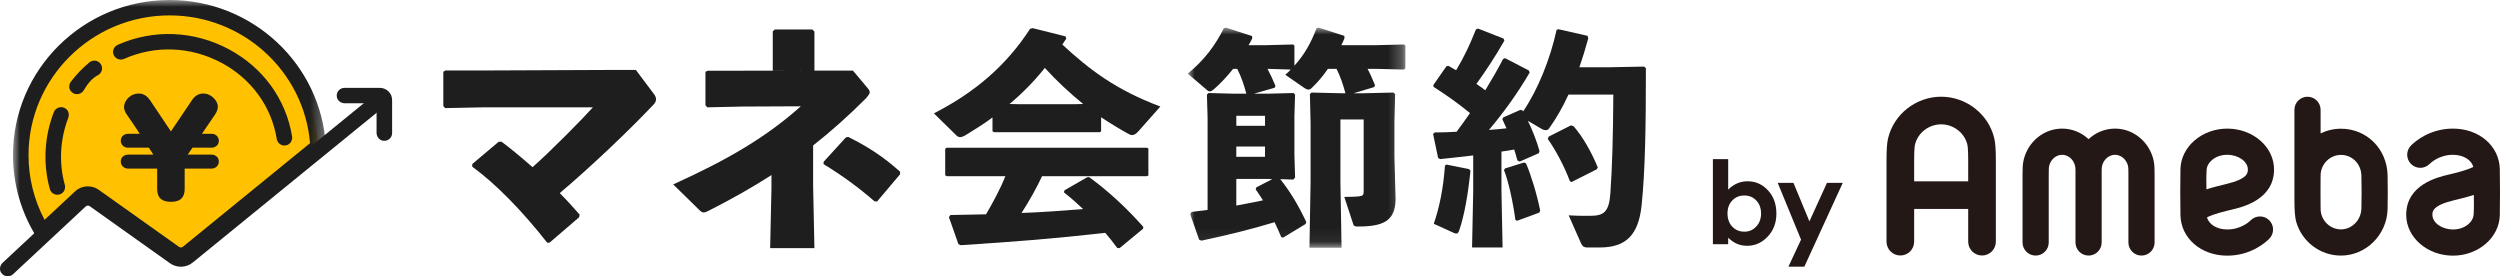 <?xml version="1.0" encoding="UTF-8"?>
<svg width="181.011px" height="20.005px" viewBox="0 0 181.011 20.005" version="1.1" xmlns="http://www.w3.org/2000/svg" xmlns:xlink="http://www.w3.org/1999/xlink">
    <title>Saving_Logo</title>
    <defs>
        <polygon id="path-1" points="0 0 22.671 0 22.671 19.035 0 19.035"></polygon>
        <polygon id="path-3" points="0 0 15.755 0 15.755 15.936 0 15.936"></polygon>
    </defs>
    <g id="TOP" stroke="none" stroke-width="1" fill="none" fill-rule="evenodd">
        <g id="SP-/-Logo" transform="translate(-12, -590)">
            <g id="Header" transform="translate(0, 576)">
                <g id="Saving_Logo" transform="translate(12, 14)">
                    <g id="Group-24">
                        <path d="M34.192,11.878 L36.108,10.262 L36.317,10.262 C37.075,10.826 37.853,11.484 38.555,12.104 C39.751,11.07 42.227,8.561 42.929,7.771 L35.019,7.771 L32.23,7.827 L32.098,7.678 L32.098,5.197 L32.249,5.103 L34.962,5.103 L44.01,5.065 L46.039,5.065 L47.311,6.756 C47.444,6.926 47.5,7.058 47.5,7.188 C47.5,7.32 47.444,7.452 47.273,7.62 C45.641,9.349 42.862,12.01 40.528,13.982 C41.021,14.471 41.495,14.997 41.97,15.542 L41.931,15.73 L39.788,17.571 L39.618,17.571 C37.853,15.317 35.919,13.325 34.192,12.066 L34.192,11.878 Z" id="Fill-1" fill="#1E1E1E"></path>
                        <path d="M65.17,12.619 L63.501,14.592 L63.312,14.573 C62.174,13.577 60.959,12.694 59.632,11.886 L59.632,11.717 L61.243,9.951 L61.414,9.913 C62.894,10.646 63.994,11.379 65.17,12.431 L65.17,12.619 Z M55.952,5.122 L55.952,2.266 L56.103,2.134 L58.816,2.134 L58.968,2.285 L58.968,5.11 L55.952,5.122 Z M61.755,5.11 L62.838,6.4 C62.932,6.513 62.971,6.588 62.971,6.681 C62.971,6.794 62.875,6.907 62.724,7.094 C61.433,8.391 60.162,9.519 58.873,10.533 L58.873,13.408 L58.968,17.967 L55.762,17.967 L55.857,13.615 L55.857,12.676 C54.491,13.558 52.993,14.404 51.324,15.25 C51.153,15.344 51.039,15.382 50.944,15.382 C50.831,15.382 50.755,15.325 50.603,15.174 L48.743,13.352 C52.765,11.529 55.496,9.913 57.982,7.696 L53.79,7.715 L51.209,7.771 L51.077,7.62 L51.077,5.197 L51.247,5.122 L61.755,5.11 Z" id="Fill-3" fill="#1E1E1E"></path>
                        <path d="M73.831,7.546 L77.755,7.546 L78.422,7.529 C77.437,6.719 76.502,5.859 75.651,4.917 C74.899,5.859 74.031,6.753 73.095,7.529 L73.831,7.546 Z M80.342,10.697 L83.048,10.697 L83.148,10.755 L83.148,12.706 L83.048,12.756 L80.342,12.756 L75.451,12.756 C75.016,13.682 74.515,14.559 73.965,15.419 C75.451,15.37 76.936,15.254 78.422,15.138 C77.972,14.708 77.52,14.311 77.036,13.93 L77.07,13.781 L78.706,12.839 L78.857,12.822 C80.292,13.865 81.644,15.138 82.781,16.428 L82.764,16.561 L81.06,17.967 L80.893,17.95 C80.609,17.569 80.325,17.206 80.025,16.858 C76.385,17.272 73.479,17.503 69.54,17.752 L69.39,17.668 L68.704,15.717 L68.821,15.568 C69.757,15.551 70.591,15.535 71.393,15.518 C71.91,14.626 72.411,13.715 72.795,12.756 L71.243,12.756 L68.554,12.756 L68.437,12.69 L68.437,10.771 L68.537,10.697 L80.342,10.697 Z M79.725,9.514 L79.624,9.572 L77.755,9.572 L73.831,9.572 L71.977,9.572 L71.86,9.498 L71.86,8.505 C71.259,8.952 70.608,9.365 69.924,9.78 C69.757,9.879 69.624,9.928 69.523,9.928 C69.423,9.928 69.34,9.894 69.255,9.812 L67.619,8.208 C70.558,6.703 72.845,4.767 74.582,2.088 L74.766,2.038 L77.153,2.634 L77.203,2.799 C77.103,2.948 77.003,3.081 76.919,3.229 C78.857,5.016 80.777,6.504 84.016,7.712 L82.447,9.481 C82.263,9.696 82.113,9.78 81.98,9.78 C81.878,9.78 81.795,9.746 81.678,9.679 C80.993,9.299 80.342,8.903 79.725,8.489 L79.725,9.514 Z" id="Fill-5" fill="#1E1E1E"></path>
                        <path d="M23.031,10.612 L13.596,18.299 C13.321,18.525 12.927,18.536 12.637,18.33 L6.822,14.195 C6.515,13.977 6.098,14.006 5.822,14.262 L3.09,16.811 C2.034,15.106 1.445,13.083 1.506,10.924 C1.67,5.186 6.507,0.545 12.3,0.558 C18.031,0.57 22.711,5.013 23.031,10.612" id="Fill-7" fill="#FFC100"></path>
                        <g id="Group-11" transform="translate(0.939, 0)">
                            <mask id="mask-2" fill="white">
                                <use xlink:href="#path-1"></use>
                            </mask>
                            <g id="Clip-10"></g>
                            <path d="M5.426,13.493 C5.7,13.493 5.975,13.575 6.21,13.742 L12.026,17.876 C12.11,17.936 12.222,17.933 12.299,17.869 L21.511,10.365 C21.068,5.156 16.653,1.115 11.338,1.115 C5.707,1.115 1.126,5.653 1.126,11.231 C1.126,12.87 1.525,14.476 2.287,15.917 L4.498,13.855 C4.756,13.616 5.09,13.493 5.426,13.493 M12.159,19.035 C11.883,19.035 11.606,18.95 11.37,18.783 L5.555,14.648 C5.467,14.586 5.349,14.594 5.269,14.669 L2.032,17.686 L1.67,17.101 C0.578,15.337 0,13.307 0,11.231 C0,5.038 5.086,-0 11.338,-0 C17.344,-0 22.315,4.648 22.654,10.581 L22.671,10.863 L13.015,18.73 C12.768,18.932 12.464,19.035 12.159,19.035" id="Fill-9" fill="#1E1E1E" mask="url(#mask-2)"></path>
                        </g>
                        <path d="M0.56,20.005 C0.374,20.005 0.188,19.914 0.076,19.733 C-0.065,19.505 -0.001,19.204 0.196,19.021 L5.436,14.134 C5.906,13.698 6.626,13.651 7.15,14.02 L12.965,18.156 C13.048,18.214 13.161,18.211 13.238,18.148 L27.048,6.899 C27.288,6.704 27.643,6.738 27.841,6.976 C28.038,7.214 28.003,7.566 27.763,7.761 L13.954,19.009 C13.483,19.393 12.806,19.415 12.308,19.061 L6.494,14.927 C6.406,14.865 6.288,14.872 6.207,14.948 L0.946,19.853 C0.837,19.954 0.698,20.005 0.56,20.005" id="Fill-12" fill="#1E1E1E"></path>
                        <path d="M27.688,10.18 C27.432,10.118 27.265,9.872 27.265,9.612 L27.265,7.478 L24.97,7.478 C24.707,7.478 24.458,7.312 24.397,7.058 C24.307,6.691 24.586,6.362 24.943,6.362 L27.504,6.362 C27.994,6.362 28.391,6.755 28.391,7.241 L28.391,9.639 C28.391,9.991 28.06,10.268 27.688,10.18 L27.688,10.18 Z" id="Fill-14" fill="#1E1E1E"></path>
                        <path d="M20.594,10.536 C20.323,10.536 20.083,10.341 20.039,10.067 C19.66,7.718 18.204,5.708 16.044,4.553 C13.821,3.363 11.245,3.258 8.979,4.265 C8.654,4.409 8.266,4.225 8.194,3.855 C8.144,3.602 8.297,3.346 8.536,3.24 C11.119,2.099 14.05,2.218 16.579,3.572 C19.041,4.888 20.704,7.18 21.146,9.863 C21.184,10.093 21.085,10.335 20.882,10.456 C20.782,10.515 20.687,10.536 20.594,10.536" id="Fill-16" fill="#1E1E1E"></path>
                        <path d="M5.574,6.818 C5.408,6.818 5.241,6.745 5.122,6.594 C4.968,6.396 4.982,6.111 5.134,5.912 C5.521,5.406 5.966,4.941 6.456,4.53 C6.639,4.377 6.909,4.341 7.113,4.465 C7.503,4.703 7.475,5.243 7.084,5.446 C6.63,5.682 6.322,6.104 6.062,6.541 C5.954,6.721 5.766,6.818 5.574,6.818" id="Fill-18" fill="#1E1E1E"></path>
                        <path d="M4.153,14.1 C3.906,14.1 3.68,13.938 3.611,13.692 C3.103,11.879 3.205,9.9 3.899,8.116 C4.027,7.784 4.442,7.646 4.756,7.864 C4.972,8.015 5.032,8.304 4.938,8.548 C4.345,10.092 4.256,11.799 4.688,13.364 C4.754,13.6 4.682,13.866 4.475,14.002 C4.374,14.068 4.261,14.1 4.153,14.1" id="Fill-20" fill="#1E1E1E"></path>
                        <path d="M15.322,11.195 L13.593,11.195 L13.891,10.761 C13.903,10.739 13.92,10.716 13.935,10.693 L15.313,10.693 C15.535,10.693 15.75,10.565 15.819,10.357 C15.934,10.011 15.672,9.687 15.338,9.687 L14.62,9.687 L15.589,8.264 C15.708,8.092 15.773,7.866 15.773,7.712 C15.773,7.333 15.324,6.772 14.722,6.772 C14.366,6.772 14.101,6.943 13.882,7.278 L12.376,9.513 L10.878,7.278 C10.668,6.961 10.394,6.772 10.056,6.772 C9.39,6.772 8.979,7.333 8.979,7.749 C8.979,7.984 9.116,8.192 9.161,8.264 L9.764,9.148 L10.117,9.687 L9.275,9.687 C9.054,9.687 8.84,9.815 8.771,10.023 C8.656,10.369 8.917,10.693 9.25,10.693 L10.775,10.693 L11.104,11.195 L9.267,11.195 C9.064,11.195 8.867,11.303 8.787,11.487 C8.634,11.846 8.902,12.206 9.25,12.206 L9.482,12.206 L9.608,12.206 L11.378,12.206 L11.378,12.491 L11.38,12.491 L11.38,13.692 C11.38,14.343 11.737,14.614 12.385,14.614 C13.124,14.614 13.371,14.225 13.371,13.692 L13.371,12.217 C13.369,12.211 13.371,12.212 13.37,12.206 L15.338,12.206 C15.686,12.206 15.956,11.846 15.802,11.487 C15.722,11.303 15.525,11.195 15.322,11.195" id="Fill-22" fill="#1E1E1E"></path>
                    </g>
                    <g id="Group-44" transform="translate(124.021, 7.002)" fill="#231815">
                        <path d="M2.279,7.152 C1.928,7.152 1.635,7.272 1.404,7.511 C1.173,7.75 1.058,8.064 1.058,8.45 C1.058,8.845 1.173,9.164 1.404,9.408 C1.635,9.651 1.928,9.773 2.279,9.773 C2.62,9.773 2.906,9.649 3.138,9.402 C3.371,9.154 3.488,8.838 3.488,8.455 C3.488,8.073 3.373,7.761 3.145,7.518 C2.916,7.274 2.627,7.152 2.279,7.152 L2.279,7.152 Z M1.107,4.521 L1.107,6.728 C1.308,6.525 1.526,6.374 1.76,6.274 C1.994,6.173 2.245,6.123 2.512,6.123 C3.092,6.123 3.584,6.342 3.99,6.781 C4.396,7.218 4.598,7.781 4.598,8.467 C4.598,9.128 4.389,9.682 3.97,10.127 C3.55,10.573 3.054,10.795 2.479,10.795 C2.223,10.795 1.984,10.749 1.763,10.659 C1.544,10.567 1.324,10.419 1.107,10.211 L1.107,10.681 L0,10.681 L0,4.521 L1.107,4.521 Z" id="Fill-25"></path>
                        <polygon id="Fill-27" points="4.693 6.236 5.832 6.236 6.989 9.025 8.261 6.236 9.404 6.236 6.621 12.307 5.469 12.307 6.383 10.349"></polygon>
                        <path d="M14.572,6.126 L14.572,4.595 C14.572,3.818 14.613,3.556 14.631,3.481 C14.828,2.624 15.626,2.001 16.529,2.001 C17.431,2.001 18.229,2.624 18.426,3.48 C18.444,3.556 18.485,3.818 18.485,4.595 L18.485,6.126 L14.572,6.126 Z M16.529,0 C14.702,0 13.083,1.275 12.68,3.033 C12.605,3.361 12.571,3.843 12.571,4.595 L12.571,10.495 C12.571,11.049 13.019,11.497 13.572,11.497 C14.125,11.497 14.572,11.049 14.572,10.495 L14.572,8.128 L18.485,8.128 L18.485,10.495 C18.485,11.049 18.933,11.497 19.486,11.497 C20.039,11.497 20.487,11.049 20.487,10.495 L20.487,4.595 C20.487,3.843 20.454,3.361 20.378,3.033 C19.976,1.275 18.356,0 16.529,0 L16.529,0 Z" id="Fill-29"></path>
                        <path d="M46.954,8.104 C46.931,8.933 46.269,9.607 45.478,9.607 C44.664,9.607 44.011,8.935 44.001,8.131 C43.993,7.321 43.992,6.489 44.001,5.689 C44.011,4.889 44.664,4.213 45.478,4.213 C46.295,4.213 46.933,4.87 46.954,5.701 C46.975,6.532 46.974,7.403 46.954,8.104 M48.85,5.678 C48.807,3.784 47.347,2.317 45.478,2.317 C44.95,2.317 44.448,2.44 44.001,2.658 L44.001,0.951 C44.001,0.428 43.577,0.002 43.054,0.002 C42.529,0.002 42.105,0.428 42.105,0.951 L42.105,7.437 C42.105,8.095 42.129,8.695 42.242,9.08 C42.65,10.48 43.947,11.503 45.478,11.503 C47.285,11.503 48.798,10.002 48.85,8.157 C48.87,7.419 48.869,6.526 48.85,5.678" id="Fill-31"></path>
                        <path d="M29.118,2.31 C28.381,2.31 27.708,2.599 27.201,3.073 C26.693,2.599 26.021,2.31 25.285,2.31 C23.976,2.31 22.833,3.233 22.505,4.553 C22.42,4.897 22.42,5.284 22.42,5.625 L22.42,10.553 C22.42,11.076 22.845,11.502 23.368,11.502 C23.892,11.502 24.316,11.076 24.316,10.553 L24.316,5.623 C24.316,5.426 24.316,5.128 24.346,5.01 C24.463,4.537 24.849,4.207 25.285,4.207 C25.819,4.207 26.253,4.684 26.253,5.27 L26.253,10.553 C26.253,11.076 26.677,11.502 27.201,11.502 C27.724,11.502 28.149,11.076 28.149,10.553 L28.149,5.27 C28.149,4.684 28.583,4.207 29.118,4.207 C29.553,4.207 29.939,4.537 30.057,5.01 C30.086,5.128 30.086,5.426 30.085,5.623 L30.085,10.553 C30.085,11.076 30.51,11.502 31.033,11.502 C31.557,11.502 31.981,11.076 31.981,10.553 L31.981,5.625 C31.982,5.284 31.982,4.897 31.897,4.553 C31.568,3.233 30.426,2.31 29.118,2.31" id="Fill-33"></path>
                        <path d="M55.094,7.109 C55.103,7.592 55.11,8.064 55.08,8.535 C55.047,9.054 54.469,9.612 53.587,9.612 C52.779,9.612 52.096,9.126 52.096,8.552 C52.096,8.313 52.096,7.869 53.67,7.495 C54.177,7.375 54.657,7.254 55.094,7.109 M50.199,8.552 C50.199,10.182 51.719,11.508 53.587,11.508 C55.427,11.508 56.947,10.189 56.976,8.569 C56.995,7.483 56.995,6.43 56.976,5.255 C56.948,3.576 55.492,2.31 53.587,2.31 C51.899,2.31 50.834,3.244 50.548,3.531 C50.178,3.901 50.178,4.502 50.548,4.872 C50.918,5.242 51.518,5.242 51.888,4.872 C52,4.761 52.603,4.207 53.587,4.207 C54.335,4.207 54.925,4.573 55.054,5.086 C54.562,5.335 53.696,5.54 53.232,5.649 C52.482,5.827 50.199,6.367 50.199,8.552" id="Fill-35"></path>
                        <path d="M35.735,6.709 C35.726,6.227 35.719,5.755 35.749,5.284 C35.782,4.765 36.361,4.206 37.242,4.206 C38.05,4.206 38.734,4.693 38.734,5.268 C38.734,5.507 38.734,5.951 37.159,6.324 C36.652,6.444 36.171,6.565 35.735,6.709 M40.63,5.268 C40.63,3.636 39.111,2.31 37.242,2.31 C35.402,2.31 33.883,3.629 33.853,5.25 C33.834,6.335 33.834,7.388 33.853,8.565 C33.881,10.243 35.338,11.508 37.242,11.508 C38.93,11.508 39.996,10.574 40.282,10.288 C40.652,9.918 40.652,9.318 40.282,8.947 C39.911,8.577 39.311,8.577 38.941,8.947 C38.83,9.058 38.226,9.612 37.242,9.612 C36.495,9.612 35.905,9.246 35.776,8.733 C36.267,8.485 37.132,8.279 37.597,8.169 C38.347,7.991 40.63,7.451 40.63,5.268" id="Fill-37"></path>
                    </g>
                    <g id="Group-6" transform="translate(86, 2)">
                        <g id="Group-3">
                            <mask id="mask-4" fill="white">
                                <use xlink:href="#path-3"></use>
                            </mask>
                            <g id="Clip-2"></g>
                            <path d="M5.774,10.954 L3.514,10.954 L3.514,12.884 C4.158,12.752 4.801,12.653 5.445,12.504 C5.279,12.24 5.098,11.977 4.917,11.713 L4.966,11.564 L6.121,10.97 L5.774,10.954 Z M3.514,9.354 L5.592,9.354 L5.592,8.611 L3.514,8.611 L3.514,9.354 Z M3.515,7.11 L5.593,7.11 L5.593,6.384 L3.515,6.384 L3.515,7.11 Z M13.016,2.985 C13.198,3.316 13.363,3.695 13.56,4.174 L13.494,4.306 L12.01,4.751 L12.786,4.751 L14.897,4.701 L15.013,4.817 L14.963,6.796 L14.963,9.37 L15.045,12.389 C15.045,14.006 14.154,14.401 12.323,14.401 C12.076,14.401 12.026,14.368 11.977,14.22 L11.333,12.257 C11.845,12.257 12.241,12.24 12.455,12.207 C12.67,12.175 12.735,12.125 12.735,11.861 L12.735,6.648 L11.053,6.648 L11.053,11.218 L11.135,15.936 L8.809,15.936 L8.892,11.218 L8.892,6.912 L8.843,4.817 L8.958,4.701 L11.07,4.751 L11.416,4.751 C11.251,4.141 11.053,3.547 10.773,2.985 L10.146,2.985 C9.799,3.497 9.403,3.959 8.991,4.355 C8.892,4.454 8.809,4.487 8.727,4.487 C8.644,4.487 8.545,4.438 8.446,4.372 L7.061,3.414 C7.21,3.283 7.341,3.167 7.456,3.036 L5.774,2.985 C5.972,3.365 6.17,3.778 6.351,4.223 L6.285,4.355 L4.785,4.784 L5.791,4.784 L7.655,4.735 L7.77,4.85 L7.721,6.417 L7.721,9.189 L7.77,10.854 L7.638,11.003 L6.698,10.97 C7.424,11.894 7.968,12.785 8.579,14.071 L8.529,14.22 L6.896,15.21 L6.764,15.161 C6.599,14.781 6.451,14.418 6.285,14.088 C4.603,14.599 2.986,14.996 0.99,15.424 L0.825,15.358 L0.182,13.527 L0.264,13.346 C0.66,13.296 1.056,13.247 1.435,13.197 L1.435,6.532 L1.386,4.85 L1.502,4.735 L3.349,4.784 L4.24,4.784 C4.075,4.157 3.877,3.564 3.58,2.985 L3.284,2.985 C2.837,3.547 2.359,4.058 1.88,4.47 C1.765,4.569 1.683,4.619 1.6,4.619 C1.518,4.619 1.435,4.569 1.336,4.47 L-0,3.332 C1.238,2.309 1.996,1.271 2.607,0.049 L2.756,-0 L4.652,0.61 L4.669,0.775 C4.586,0.94 4.504,1.105 4.405,1.271 L5.691,1.271 L7.622,1.22 L7.721,1.303 L7.721,2.755 C8.43,1.98 8.925,1.105 9.321,0.049 L9.469,-0 L11.333,0.594 L11.35,0.759 C11.284,0.924 11.202,1.105 11.119,1.271 L13.643,1.271 L15.656,1.22 L15.755,1.303 L15.755,2.953 L15.656,3.036 L13.643,2.985 L13.016,2.985 Z" id="Fill-1" fill="#1E1E1E" mask="url(#mask-4)"></path>
                        </g>
                        <path d="M27.743,7.077 L27.941,7.143 C28.617,7.935 29.212,8.974 29.69,10.129 L29.607,10.261 L27.776,11.185 L27.66,11.102 C27.265,10.046 26.654,8.892 26.06,8.05 L26.143,7.885 L27.743,7.077 Z M24.345,9.766 L24.493,9.832 C24.84,10.64 25.269,12.01 25.516,13.247 L25.45,13.396 L23.833,13.989 L23.718,13.906 C23.536,12.554 23.207,11.086 22.893,10.31 L22.976,10.195 L24.345,9.766 Z M20.369,10.244 L20.468,10.36 C20.287,12.125 20.022,13.593 19.66,14.665 C19.594,14.847 19.545,14.913 19.445,14.913 C19.396,14.913 19.346,14.896 19.264,14.863 L17.812,14.204 C18.225,13 18.505,11.63 18.62,9.997 L18.72,9.914 L20.369,10.244 Z M24.757,3.25 C23.883,4.751 22.794,6.252 21.804,7.407 C22.233,7.374 22.662,7.341 23.075,7.292 C22.976,7.061 22.877,6.846 22.777,6.632 L22.844,6.499 L24.081,5.956 L24.229,5.988 L24.279,6.071 C25.335,4.52 26.242,2.293 26.703,0.165 L26.836,0.115 L28.947,0.594 L28.997,0.775 C28.799,1.501 28.584,2.211 28.354,2.87 L30.498,2.87 L33.038,2.821 L33.17,2.936 C33.17,7.126 33.121,10.376 32.858,12.884 C32.626,15.029 31.719,15.919 29.821,15.919 L28.947,15.919 C28.667,15.919 28.568,15.82 28.469,15.606 L27.579,13.593 C28.139,13.626 28.469,13.626 29.112,13.626 C30.102,13.626 30.498,13.378 30.597,12.01 C30.729,10.162 30.795,7.787 30.812,4.85 L27.562,4.85 C27.166,5.724 26.703,6.533 26.176,7.275 C26.11,7.39 26.011,7.424 25.912,7.424 C25.829,7.424 25.747,7.407 25.665,7.358 L24.625,6.747 C24.955,7.424 25.269,8.215 25.467,8.941 L25.417,9.09 L24.032,9.7 L23.866,9.617 C23.8,9.354 23.718,9.09 23.636,8.826 C23.339,8.892 23.025,8.925 22.712,8.974 L22.712,11.861 L22.794,15.919 L20.584,15.919 L20.666,11.861 L20.666,9.254 C19.858,9.354 19.033,9.436 18.274,9.519 L18.126,9.436 L17.762,7.704 L17.878,7.589 C18.406,7.589 18.934,7.572 19.462,7.539 C19.791,7.093 20.122,6.648 20.435,6.186 C19.61,5.51 18.753,4.9 17.796,4.289 L17.78,4.157 L18.736,2.788 L18.885,2.771 C19.066,2.87 19.231,2.986 19.429,3.085 C19.99,2.161 20.419,1.254 20.864,0.132 L21.013,0.066 L22.86,0.792 L22.926,0.94 C22.266,2.095 21.524,3.217 20.898,4.075 C21.111,4.223 21.326,4.372 21.54,4.536 C21.986,3.811 22.415,3.068 22.827,2.276 L22.976,2.211 L24.692,3.101 L24.757,3.25 Z" id="Fill-4" fill="#1E1E1E"></path>
                    </g>
                </g>
            </g>
        </g>
    </g>
</svg>